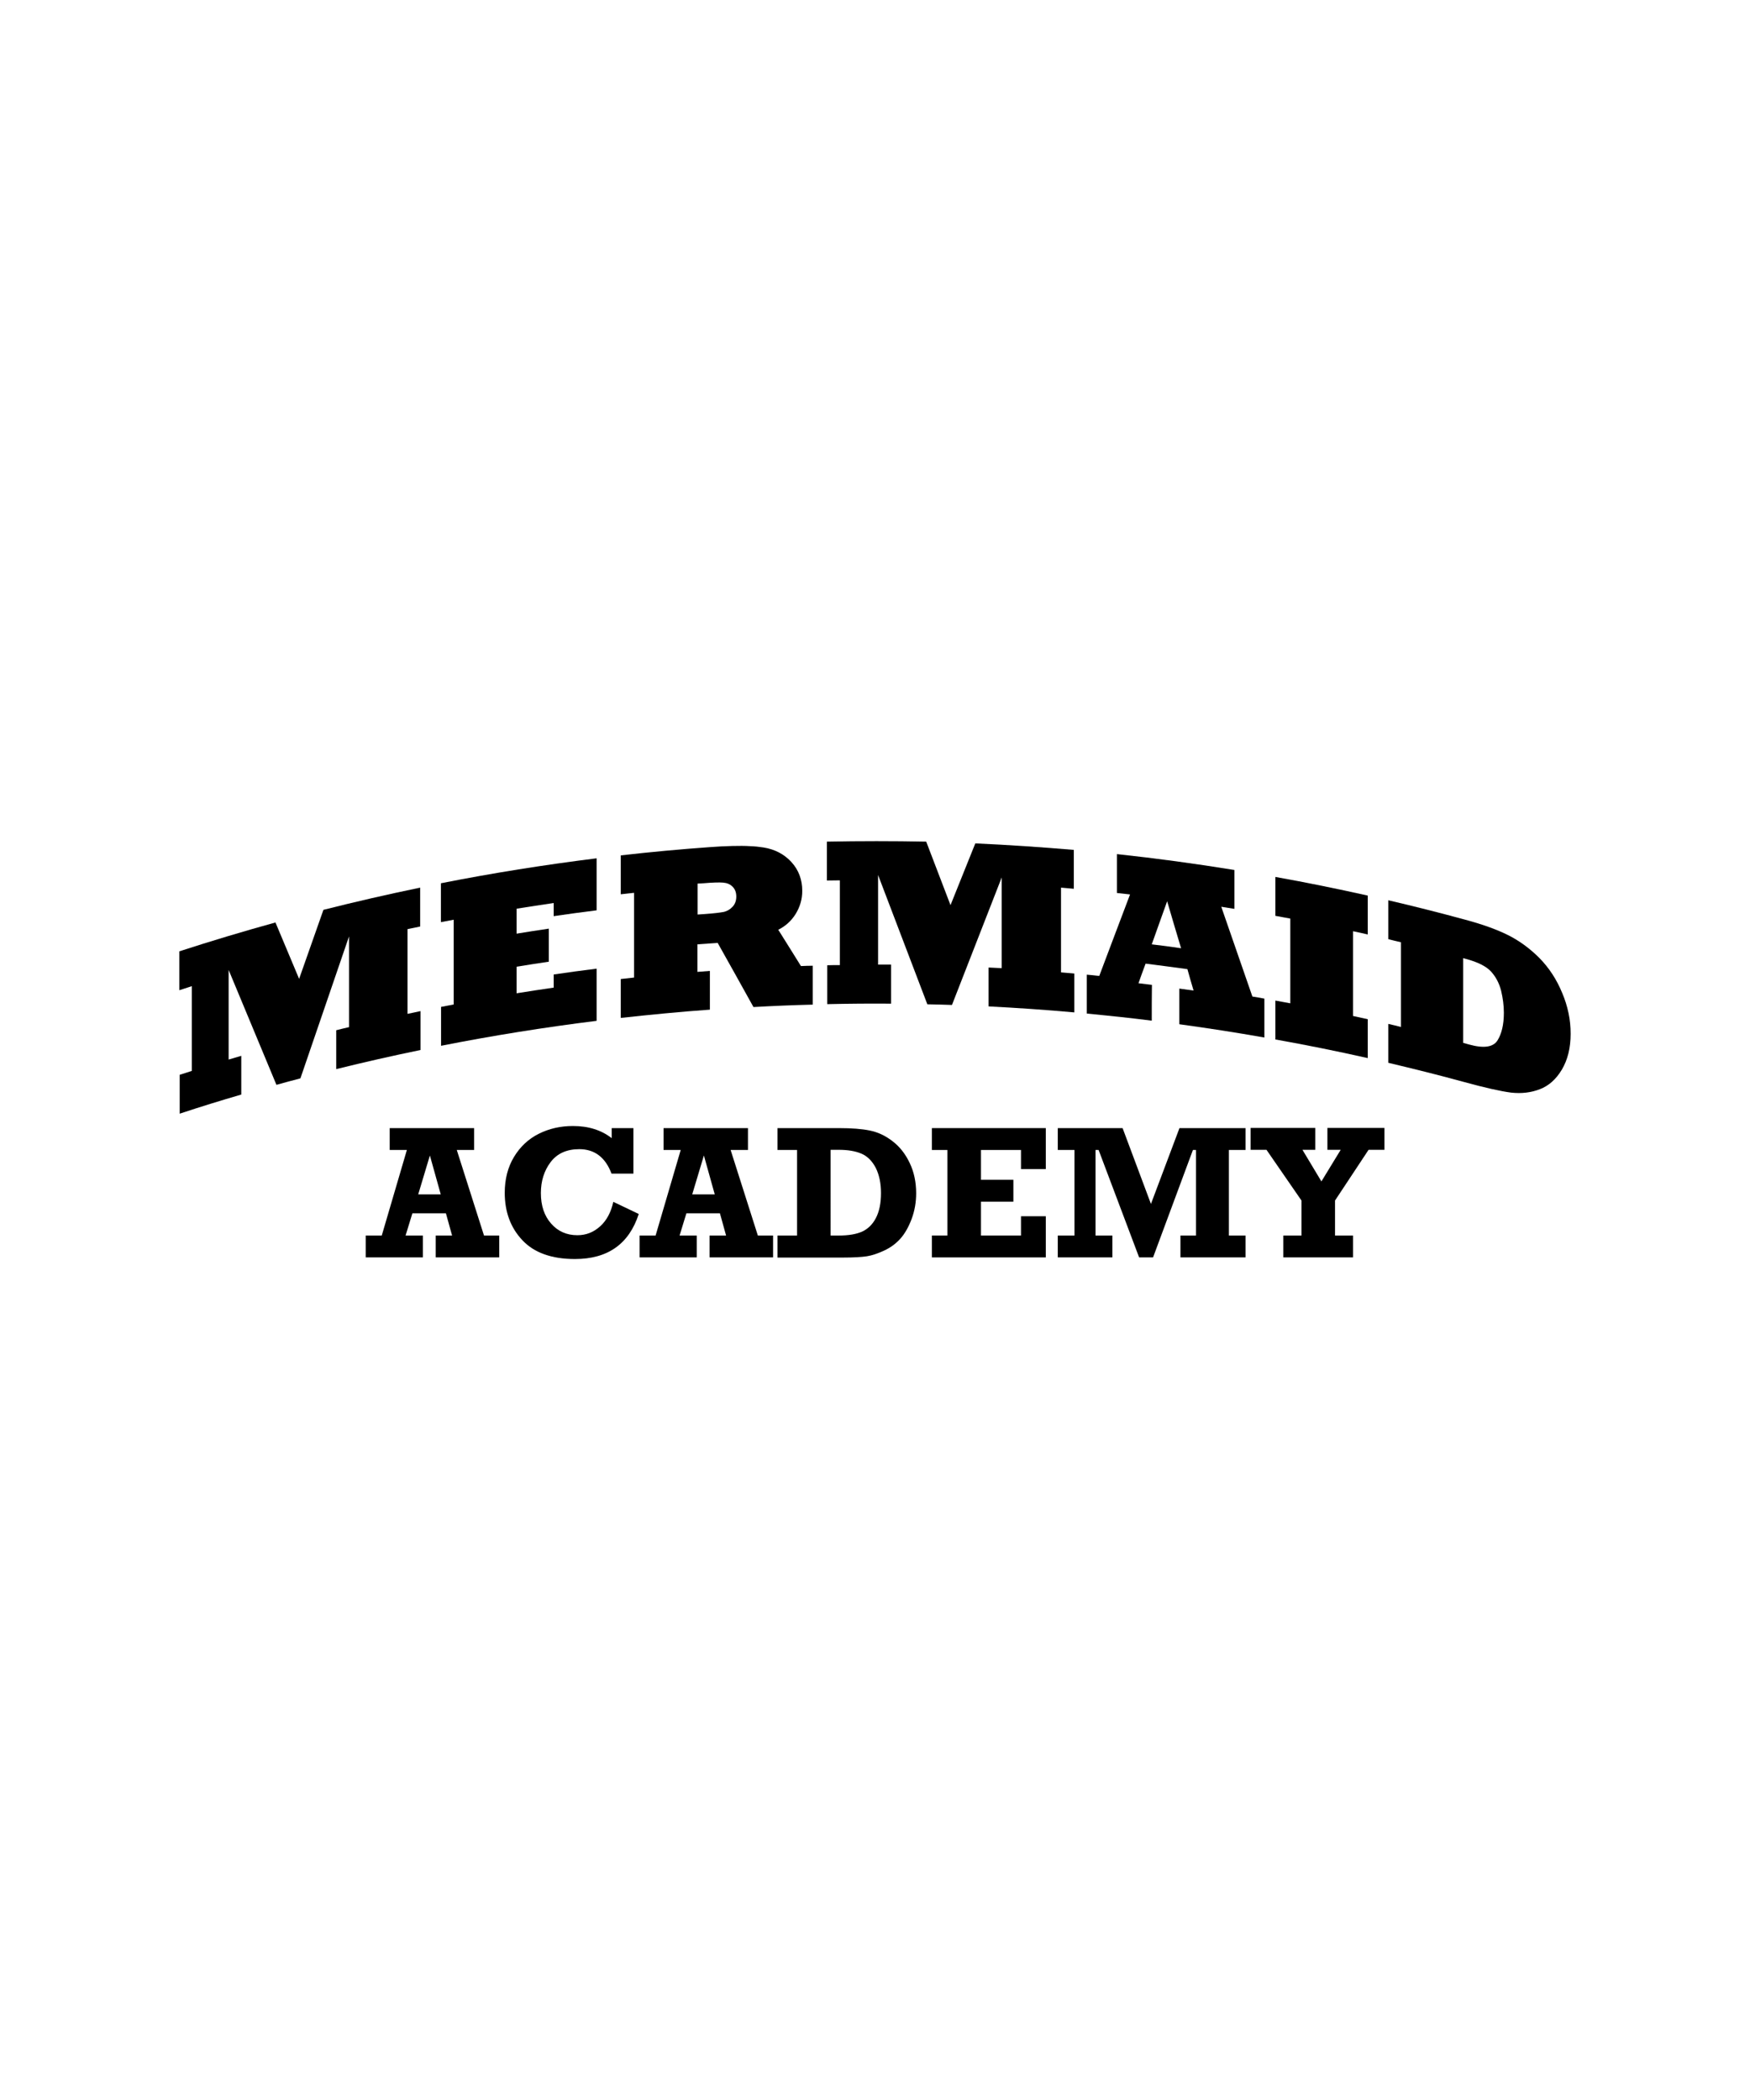 <?xml version="1.0" encoding="utf-8"?>
<!-- Generator: Adobe Illustrator 18.0.0, SVG Export Plug-In . SVG Version: 6.00 Build 0)  -->
<!DOCTYPE svg PUBLIC "-//W3C//DTD SVG 1.1//EN" "http://www.w3.org/Graphics/SVG/1.1/DTD/svg11.dtd">
<svg version="1.1" id="Layer_1" xmlns="http://www.w3.org/2000/svg" xmlns:xlink="http://www.w3.org/1999/xlink" x="0px" y="0px"
	 viewBox="0 0 1080 1296" enable-background="new 0 0 1080 1296" xml:space="preserve">
<g>
	<g>
		<path d="M148.9,675.5c-12.7,3.7-25.4,7.6-38,11.8c0-8,0-16,0-24c2.5-0.8,5-1.6,7.5-2.4c0-17.4,0-34.9,0-52.3
			c-2.6,0.8-5.2,1.7-7.7,2.5c0-8,0-16,0-24c19.7-6.4,39.4-12.3,59.3-17.8c4.9,11.6,9.7,23.2,14.6,34.8c5-14.2,10-28.4,15-42.6
			c19.8-5,39.8-9.6,59.7-13.7c0,8,0,16,0,24c-2.6,0.5-5.2,1.1-7.8,1.6c0,17.4,0,34.9,0,52.3c2.7-0.6,5.4-1.1,8-1.7c0,8,0,16,0,24
			c-17.4,3.6-34.7,7.5-52,11.8c0-8,0-16,0-24c2.6-0.7,5.3-1.3,7.9-1.9c0-18.7,0-37.4,0-56c-10,29.1-20,58.3-30,87.6
			c-4.9,1.3-9.9,2.6-14.8,4c-9.9-23.7-19.7-47.4-29.5-70.9c0,18.4,0,36.9,0,55.3c2.6-0.8,5.2-1.5,7.8-2.3
			C148.9,659.5,148.9,667.5,148.9,675.5z"/>
		<path d="M368.2,630c-32.1,4-64.1,9.1-96,15.4c0-8,0-16,0-24c2.6-0.5,5.2-1,7.8-1.5c0-17.4,0-34.9,0-52.3c-2.6,0.5-5.3,1-7.9,1.5
			c0-8,0-16,0-24c31.9-6.3,64-11.4,96.1-15.4c0,10.7,0,21.4,0,32.1c-8.8,1.1-17.7,2.3-26.5,3.6c0-2.7,0-5.4,0-8.1
			c-7.6,1.1-15.3,2.3-22.9,3.5c0,5.1,0,10.3,0,15.4c6.6-1.1,13.3-2.1,19.9-3.1c0,6.8,0,13.6,0,20.4c-6.6,1-13.3,2-19.9,3.1
			c0,5.5,0,11,0,16.4c7.6-1.2,15.2-2.4,22.9-3.5c0-2.7,0-5.4,0-8.1c8.8-1.3,17.6-2.5,26.5-3.6C368.2,608.6,368.2,619.3,368.2,630z"
			/>
		<path d="M438.1,623.1c-18.4,1.3-36.7,3.1-55,5.1c0-8,0-16,0-24c2.7-0.3,5.5-0.6,8.2-0.9c0-17.4,0-34.9,0-52.3
			c-2.7,0.3-5.5,0.6-8.2,0.9c0-8,0-16,0-24c18.3-2.1,36.7-3.8,55-5.1c5-0.4,9.6-0.6,13.8-0.7c4.2-0.1,7.9-0.1,10.9,0.1
			c3,0.1,5.8,0.4,8.3,0.8c7.1,1.1,12.9,4.2,17.3,9c4.5,4.9,6.7,10.9,6.7,17.8c0,5.2-1.4,9.9-4.1,14.3c-2.7,4.3-6.3,7.5-10.7,9.7
			c4.7,7.4,9.3,14.9,14,22.4c2.4-0.1,4.9-0.2,7.3-0.2c0,8,0,16,0,24c-12.2,0.3-24.4,0.8-36.6,1.5c-7.4-13.3-14.7-26.5-22.1-39.6
			c-4.2,0.3-8.3,0.6-12.5,0.9c0,5.7,0,11.3,0,17c2.6-0.2,5.1-0.4,7.7-0.6C438.1,607.1,438.1,615.1,438.1,623.1z M430.5,545.3
			c0,6.4,0,12.7,0,19.1c1.5-0.1,2.9-0.2,4.4-0.3c5.7-0.4,9.6-0.9,11.7-1.3c2.2-0.5,4-1.6,5.5-3.2c1.5-1.6,2.3-3.7,2.3-6.3
			c0-2.6-0.8-4.6-2.3-6.1c-1.5-1.5-3.4-2.3-5.8-2.5c-2.2-0.2-6.3-0.1-12.2,0.4C432.9,545.2,431.7,545.2,430.5,545.3z"/>
		<path d="M549.9,619.4c-13.1-0.1-26.2,0-39.4,0.3c0-8,0-16,0-24c2.6-0.1,5.2-0.1,7.8-0.1c0-17.4,0-34.9,0-52.3
			c-2.7,0-5.4,0.1-8,0.1c0-8,0-16,0-24c20.4-0.4,40.9-0.4,61.3,0c5,13,10,26.1,15,39.2c5.1-12.7,10.2-25.5,15.3-38.1
			c20.3,0.9,40.6,2.3,60.8,4c0,8,0,16,0,24c-2.6-0.2-5.3-0.5-7.9-0.7c0,17.4,0,34.9,0,52.3c2.7,0.2,5.4,0.5,8.2,0.7c0,8,0,16,0,24
			c-17.6-1.6-35.3-2.8-52.9-3.7c0-8,0-16,0-24c2.7,0.1,5.4,0.3,8.1,0.4c0-18.7,0-37.4,0-56c-10.2,26.1-20.4,52.3-30.7,78.7
			c-5.1-0.2-10.1-0.3-15.2-0.4C562.1,593,552,566.5,541.9,540c0,18.4,0,36.9,0,55.3c2.7,0,5.4,0,8,0
			C549.9,603.4,549.9,611.4,549.9,619.4z"/>
		<path d="M710.8,629.9c-13.3-1.7-26.7-3.1-40.1-4.4c0-8,0-16,0-24c2.6,0.2,5.1,0.5,7.7,0.8c6.3-16.8,12.7-33.6,19-50.3
			c-2.7-0.3-5.4-0.6-8.1-0.9c0-8,0-16,0-24c24.2,2.6,48.4,5.9,72.5,9.8c0,8,0,16,0,24c-2.7-0.4-5.4-0.9-8.1-1.3
			c6.4,18.4,12.8,36.9,19.2,55.4c2.5,0.4,4.9,0.8,7.4,1.3c0,8,0,16,0,24c-17.5-3.1-35-5.8-52.5-8.2c0-7.3,0-14.7,0-22
			c2.9,0.4,5.9,0.8,8.8,1.2c-1.3-4.4-2.6-8.8-3.8-13.2c-8.6-1.2-17.2-2.3-25.8-3.4c-1.5,4-3,8.1-4.4,12.1c2.8,0.3,5.5,0.7,8.3,1
			C710.8,615.2,710.8,622.6,710.8,629.9z M720.3,556.2c-3.2,8.8-6.3,17.7-9.5,26.6c6,0.7,12.1,1.5,18.1,2.4
			C726,575.5,723.1,565.9,720.3,556.2z"/>
		<path d="M844.1,653c-19-4.3-38-8.1-57-11.5c0-8,0-16,0-24c3.1,0.6,6.2,1.1,9.2,1.7c0-17.4,0-34.9,0-52.3c-3.1-0.6-6.2-1.1-9.2-1.7
			c0-8,0-16,0-24c19.1,3.4,38.1,7.3,57,11.5c0,8,0,16,0,24c-3-0.7-6.1-1.4-9.1-2c0,17.4,0,34.9,0,52.3c3,0.7,6.1,1.3,9.1,2
			C844.1,637,844.1,645,844.1,653z"/>
		<path d="M903,667.6c-15.3-4.2-30.7-8-46.2-11.7c0-8,0-16,0-24c2.6,0.6,5.2,1.2,7.8,1.9c0-17.4,0-34.9,0-52.3
			c-2.6-0.6-5.2-1.2-7.8-1.9c0-8,0-16,0-24c15.9,3.7,31.7,7.7,47.5,12c10.8,2.9,19.6,6.1,26.4,9.5c6.8,3.4,13.3,8.1,19.3,14.1
			c6,6.1,10.7,13.3,14.1,21.6c1.7,4,3,8.1,3.9,12.4c0.9,4.2,1.3,8.5,1.3,12.8c0,8.7-1.8,16-5.4,22.1c-3.6,6-8.1,10-13.6,12.1
			c-5.4,2.1-11.3,2.8-17.7,2.1C926.3,673.5,916.4,671.3,903,667.6z M903,591.3c0,17.4,0,34.9,0,52.3c1.2,0.3,2.4,0.7,3.6,1
			c9,2.5,14.8,1.7,17.5-2.4c2.6-4.1,4-9.8,4-17.2c0-4.4-0.6-9-1.7-13.6c-1.2-4.7-3.3-8.6-6.2-11.8c-2.9-3.2-8.2-5.9-15.8-7.9
			C904,591.6,903.5,591.4,903,591.3z"/>
	</g>
	<g>
		<path d="M308.1,762.5V776h-39.2v-13.5H279l-3.8-13.7h-20.7l-4.2,13.7h10.7V776h-35.3v-13.5h9.9l15.5-52.8h-10.6v-13.5h52.1v13.5
			h-10.7l16.8,52.8H308.1z M272,737.1l-6.7-24l-7.2,24H272z"/>
		<path d="M377.4,696.2h13.5v28.1h-13.5c-3.8-10.1-10.5-15.1-19.9-15.1c-7.8,0-13.7,2.7-17.7,8c-4,5.3-6,11.7-6,19.1
			c0,7.8,2.1,14,6.3,18.8c4.2,4.8,9.6,7.2,16.2,7.2c5.4,0,10-1.8,14.1-5.5c4-3.6,6.7-8.7,8.1-15.1l15.7,7.5
			c-6,18.5-19.1,27.8-39.4,27.8c-14.3,0-25.2-3.9-32.4-11.6c-7.3-7.7-10.9-17.5-10.9-29.3c0-8.4,1.9-15.8,5.7-22.1
			s8.9-11.1,15.3-14.3c6.4-3.2,13.4-4.8,21.1-4.8c9.5,0,17.5,2.5,23.9,7.5V696.2z"/>
		<path d="M477.1,762.5V776h-39.2v-13.5h10.2l-3.8-13.7h-20.7l-4.2,13.7H430V776h-35.3v-13.5h9.9l15.5-52.8h-10.6v-13.5h52.1v13.5
			h-10.7l16.8,52.8H477.1z M441.1,737.1l-6.7-24l-7.2,24H441.1z"/>
		<path d="M479.8,776v-13.5h12.1v-52.8h-12.1v-13.5h37.8c8,0,14.4,0.5,19.2,1.5c4.9,1,9.5,3.1,13.9,6.5c4.4,3.3,8,7.8,10.7,13.5
			c2.7,5.6,4,11.9,4,18.7c0,5.5-0.9,10.8-2.8,15.9c-1.9,5-4.2,9.1-7,12.2c-2.8,3.1-6.1,5.5-10,7.3c-3.9,1.8-7.4,3-10.6,3.5
			c-3.2,0.5-8.2,0.8-15,0.8H479.8z M512.6,762.5h5c6,0,10.8-0.8,14.4-2.4c3.5-1.6,6.4-4.3,8.5-8.3c2.1-4,3.2-9.1,3.2-15.5
			c0-6.1-1.1-11.2-3.2-15.5c-2.2-4.2-5.1-7.2-8.8-8.8c-3.7-1.6-8.4-2.4-14.1-2.4h-5V762.5z"/>
		<path d="M575.1,776v-13.5h9.6v-52.8h-9.6v-13.5h70.3v25.3h-15.3v-11.8h-24.7v18.4h20v13.5h-20v20.9h24.7v-11.9h15.3V776H575.1z"/>
		<path d="M652.8,776v-13.5h10.3v-52.8h-10.3v-13.5h40l17.5,46.8l17.6-46.8h40.8v13.5h-10.3v52.8h10.3V776h-40.2v-13.5h9.6v-52.8
			h-1.9L711.6,776H703l-25-66.3h-1.9v52.8h10.4V776H652.8z"/>
		<path d="M792,776v-13.5h11.2v-21.6l-21.6-31.3h-9.8v-13.5h39.9v13.5h-7.9l11.7,19.5l11.9-19.5h-8.2v-13.5h35.2v13.5h-9.8
			l-20.7,31.3v21.6h11.1V776H792z"/>
	</g>
</g>
</svg>
